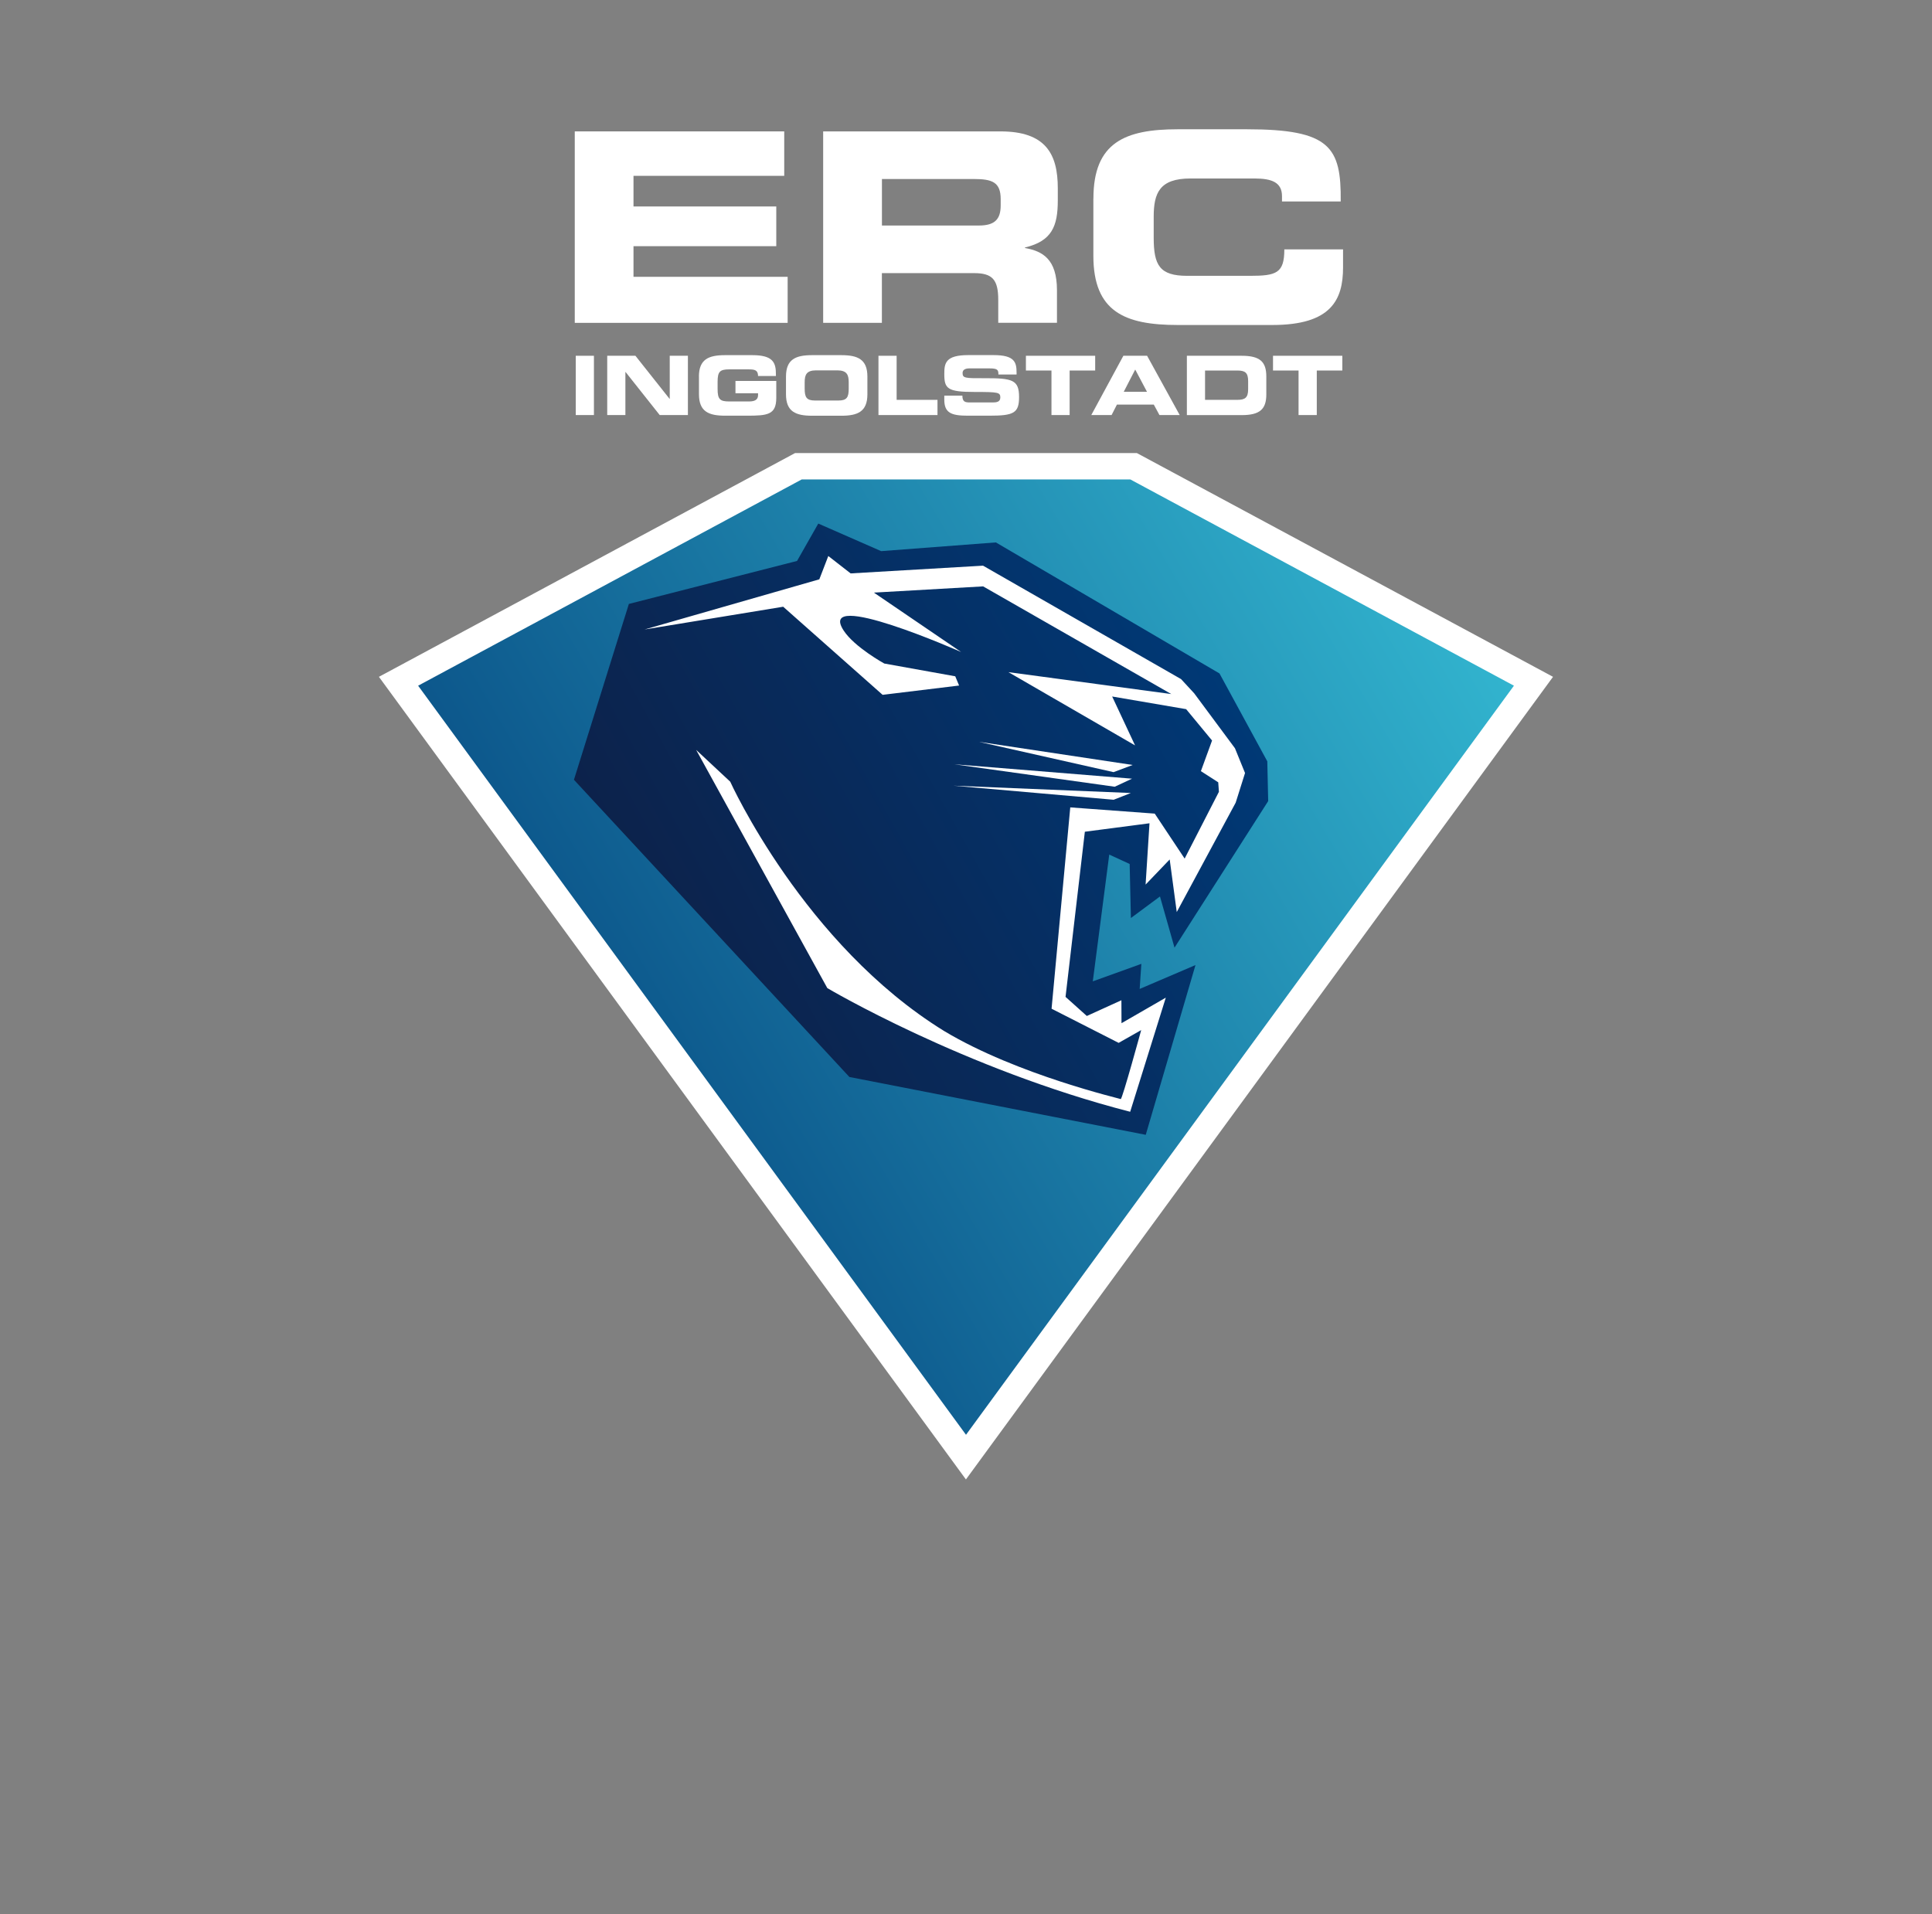 <?xml version="1.0" encoding="UTF-8"?>
<svg id="Ebene_1" data-name="Ebene 1" xmlns="http://www.w3.org/2000/svg" xmlns:xlink="http://www.w3.org/1999/xlink" viewBox="0 0 372.1 368.72">
  <rect x="0" y="0" width="372.1" height="368.72" fill="#808080" stroke="none"/>
  <defs>
    <style>
      .cls-1 {
        clip-path: url(#clippath);
      }

      .cls-2 {
        fill: none;
      }

      .cls-2, .cls-3, .cls-4, .cls-5 {
        stroke-width: 0px;
      }

      .cls-3 {
        fill: url(#linear-gradient);
      }

      .cls-6 {
        clip-path: url(#clippath-1);
      }

      .cls-4 {
        fill: url(#linear-gradient-2);
      }

      .cls-5 {
        fill: #fff;
      }
    </style>
    <clipPath id="clippath">
      <path class="cls-2" d="m154.41,92.35l-73.88,39.73,105.52,144.29,105.53-144.29-73.88-39.73c-14.01,0-49.27,0-63.28,0"/>
    </clipPath>
    <linearGradient id="linear-gradient" x1="-838.95" y1="896.77" x2="-838.44" y2="896.77" gradientTransform="translate(-420265.87 -449389.92) rotate(-180) scale(501.32 -501.32)" gradientUnits="userSpaceOnUse">
      <stop offset="0" stop-color="#34b9d2"/>
      <stop offset="0" stop-color="#34b9d2"/>
      <stop offset="1" stop-color="#003976"/>
    </linearGradient>
    <clipPath id="clippath-1">
      <polygon class="cls-2" points="153.51 108.05 121.12 116.33 110.54 150.2 163.59 207.45 220.67 218.59 230.25 185.89 219.5 190.49 219.82 185.66 210.47 189.03 213.64 164.61 217.57 166.42 217.81 176.83 223.41 172.68 226.21 182.54 244.25 154.31 244.08 146.65 234.87 129.72 191.8 104.48 169.71 106.16 157.6 100.85 153.51 108.05"/>
    </clipPath>
    <linearGradient id="linear-gradient-2" x1="-839.46" y1="897.4" x2="-838.95" y2="897.4" gradientTransform="translate(-268214.32 -286834.79) rotate(-180) scale(319.8 -319.8)" gradientUnits="userSpaceOnUse">
      <stop offset="0" stop-color="#003976"/>
      <stop offset="0" stop-color="#003976"/>
      <stop offset="1" stop-color="#111a3c"/>
    </linearGradient>
  </defs>
  <g>
    <path class="cls-5" d="m186.04,284.98l-113.06-154.61,80.15-43.1h1.28c14.01,0,49.27,0,63.27,0h1.28s80.15,43.1,80.15,43.1l-113.08,154.61Z"/>
    <g class="cls-1">
      <rect class="cls-3" x="48.41" y="51.5" width="275.27" height="265.72" transform="translate(-67.87 120.09) rotate(-30.53)"/>
    </g>
    <g class="cls-6">
      <rect class="cls-4" x="90.32" y="75.74" width="174.14" height="167.97" transform="translate(-55.34 106.68) rotate(-29.16)"/>
    </g>
    <g>
      <path class="cls-5" d="m124.08,121.27l33.72-9.68,1.73-4.49,4.3,3.35,25.5-1.49,38.14,21.85,2.53,2.74,7.85,10.58,1.94,4.77-1.8,5.71-11.35,21.07-1.36-10.13-4.64,4.84.75-11.81-12.45,1.63-3.72,31.81,4.1,3.68,6.66-3.03.02,4.42,8.53-4.92-6.86,21.98c-32.03-8.23-58.33-23.82-58.33-23.82l-25.26-45.88,6.56,6.12s14.16,31.37,41.22,48.04c14.15,8.49,34.3,13.1,33.99,13.1.31,0,3.94-13.29,3.94-13.29l-4.34,2.46-12.92-6.58,3.6-38.78,16.27,1.2,5.76,8.66,6.6-12.86-.13-1.83-3.34-2.15,2.15-5.9-4.99-6.04-14.25-2.44,4.41,9.42-24.39-14.11,31.37,4.22-36.24-20.74-21.04,1.2,16.8,11.44s-28-12.39-22.62-4.13c2.09,3.2,7.82,6.35,7.82,6.35l13.67,2.46.74,1.78-14.73,1.79-19.15-16.97-26.75,4.39Z"/>
      <polygon class="cls-5" points="218.15 147.35 188.53 142.89 214.47 148.73 218.15 147.35"/>
      <polygon class="cls-5" points="218.03 149.99 183.83 147.22 214.69 151.54 218.03 149.99"/>
      <polygon class="cls-5" points="217.8 152.75 183.63 151.34 214.49 154.05 217.8 152.75"/>
    </g>
  </g>
  <polygon class="cls-5" points="110.7 25.31 151.04 25.31 151.04 33.87 122.01 33.87 122.01 39.77 149.51 39.77 149.51 47.42 122.01 47.42 122.01 53.32 151.7 53.32 151.7 62.19 110.7 62.19 110.7 25.31"/>
  <path class="cls-5" d="m158.55,25.31h34.13c8.71,0,11.05,4.33,11.05,10.95v2.34c0,4.94-1.12,7.84-6.32,9.07v.1c3.36.61,6.16,2.09,6.16,8.15v6.26h-11.31v-4.43c0-3.87-1.12-5.14-4.63-5.14h-17.78v9.58h-11.31V25.31Zm11.31,18.13h18.69c3.05,0,4.18-1.22,4.18-3.87v-1.22c0-3.26-1.63-3.87-5.2-3.87h-17.67v8.96Z"/>
  <path class="cls-5" d="m210.59,38.25c0-10.8,6.06-13.35,16.25-13.35h13.3c16.09,0,18.18,3.46,18.08,13.91h-11.31v-1.02c0-2.65-1.94-3.41-5.3-3.41h-12.33c-5.96,0-7.08,2.8-7.08,7.39v3.97c0,5.35,1.12,7.39,6.47,7.39h12.07c5.09,0,6.62-.51,6.62-5.09h11.31v3.46c0,6.21-2.24,11.1-13.6,11.1h-18.24c-10.19,0-16.25-2.55-16.25-13.34v-11Z"/>
  <rect class="cls-5" x="110.89" y="68.53" width="3.5" height="11.42"/>
  <polygon class="cls-5" points="116.95 68.53 122.38 68.53 128.96 76.83 128.99 76.83 128.99 68.53 132.49 68.53 132.49 79.95 127.06 79.95 120.48 71.65 120.45 71.65 120.45 79.95 116.95 79.95 116.95 68.53"/>
  <path class="cls-5" d="m134.61,72.54c0-3.34,1.88-4.13,5.03-4.13h5.27c3.98,0,4.53,1.44,4.53,3.66v.36h-3.44c0-1.14-.65-1.28-1.77-1.28h-3.8c-1.77,0-2.22.43-2.22,2.38v1.42c0,1.96.46,2.38,2.22,2.38h3.74c.92,0,1.83-.14,1.83-1.25v-.33h-4.35v-2.37h7.86v3.25c0,3.28-1.7,3.44-5.65,3.44h-4.21c-3.16,0-5.03-.79-5.03-4.13v-3.41Z"/>
  <path class="cls-5" d="m151.38,72.54c0-3.34,1.88-4.13,5.03-4.13h5.62c3.16,0,5.03.79,5.03,4.13v3.41c0,3.35-1.88,4.13-5.03,4.13h-5.62c-3.16,0-5.03-.79-5.03-4.13v-3.41Zm3.6,2.32c0,1.66.35,2.29,2,2.29h4.48c1.66,0,2-.63,2-2.29v-1.23c0-1.42-.35-2.29-2.19-2.29h-4.1c-1.85,0-2.19.87-2.19,2.29v1.23Z"/>
  <polygon class="cls-5" points="169.19 68.53 172.69 68.53 172.69 77.02 180.56 77.02 180.56 79.95 169.19 79.95 169.19 68.53"/>
  <path class="cls-5" d="m181.85,76.21h3.5c.02,1.21.51,1.31,1.52,1.31h4.29c.74,0,1.5-.08,1.5-.96,0-.99-.41-1.06-4.92-1.06-5.27,0-5.87-.63-5.87-3.44,0-2.07.19-3.66,4.61-3.66h4.89c4.04,0,4.42,1.37,4.42,3.38v.36h-3.5c0-.84-.09-1.18-1.7-1.18h-3.88c-.79,0-1.32.27-1.32.88,0,.99.43,1.03,4.18,1.01,5.44-.02,6.7.31,6.7,3.64,0,3.08-1.04,3.58-5.69,3.58h-4.25c-3.19,0-4.46-.6-4.46-3.08v-.79Z"/>
  <polygon class="cls-5" points="197.59 68.53 210.93 68.53 210.93 71.37 206.01 71.37 206.01 79.95 202.51 79.95 202.51 71.37 197.59 71.37 197.59 68.53"/>
  <path class="cls-5" d="m216.37,68.53h4.56l6.28,11.42h-3.9l-1.09-2.02h-7.1l-1.03,2.02h-3.91l6.18-11.42Zm.06,6.94h4.48l-2.27-4.29-2.21,4.29Z"/>
  <path class="cls-5" d="m228.59,68.53h10.57c3.5,0,4.73,1.15,4.73,3.98v3.47c0,2.82-1.23,3.98-4.73,3.98h-10.57v-11.42Zm3.5,8.49h6.22c1.5,0,2.08-.43,2.08-2.05v-1.55c0-1.63-.58-2.05-2.08-2.05h-6.22v5.65Z"/>
  <polygon class="cls-5" points="245.18 68.53 258.53 68.53 258.53 71.37 253.61 71.37 253.61 79.95 250.1 79.95 250.1 71.37 245.18 71.37 245.18 68.53"/>
</svg>